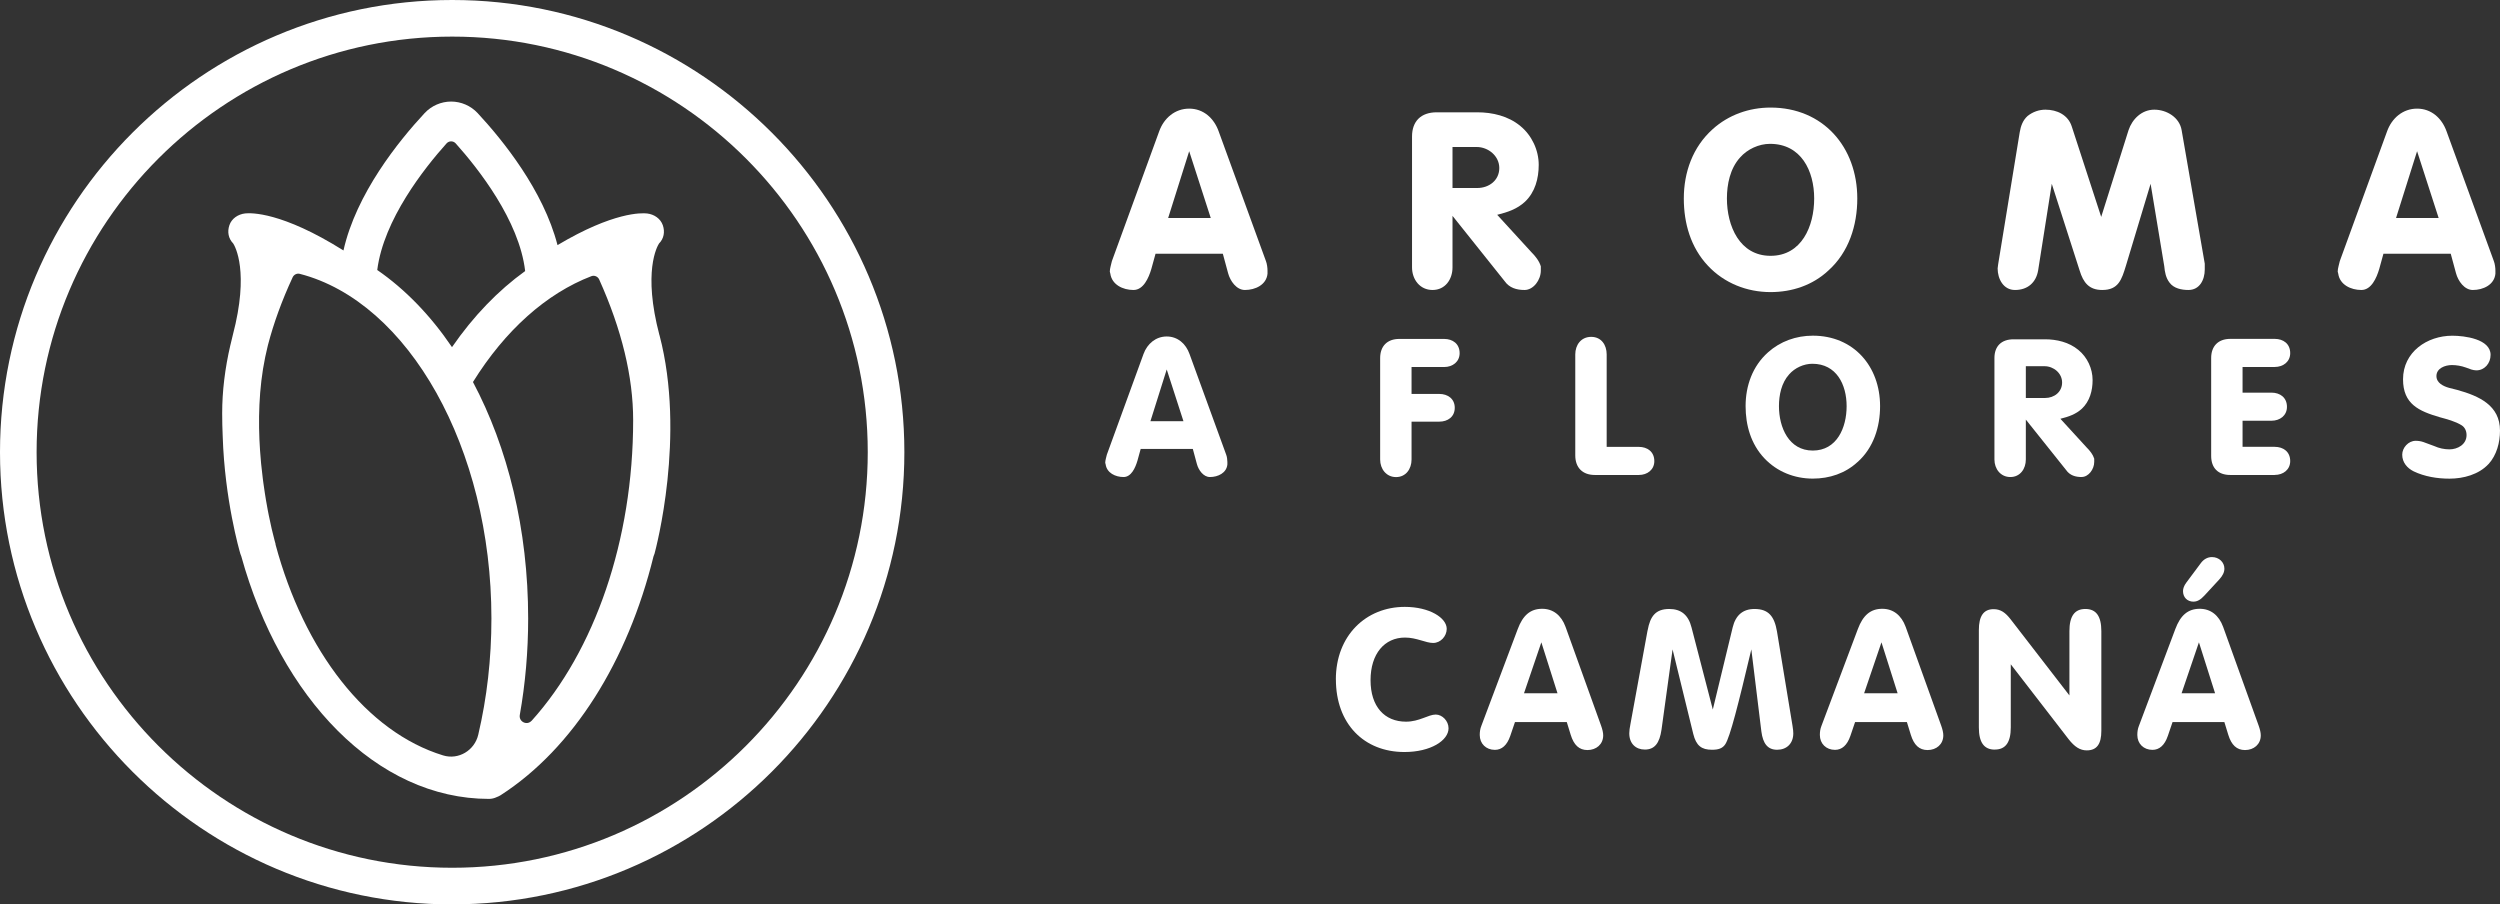 <?xml version="1.0" encoding="UTF-8"?> <svg xmlns="http://www.w3.org/2000/svg" id="Capa_1" data-name="Capa 1" viewBox="0 0 523.13 189.25"><rect x="0" y="0" width="523.13" height="189.25" fill="#333333" stroke="none"/><defs><style> .cls-1 { fill: #fff; } </style></defs><path class="cls-1" d="M260.5,60.68c-1.76,0-3.08-1.87-3.52-3.52l-1.1-4.07h-14.08l-.88,3.19c-.55,1.87-1.65,4.4-3.74,4.4-2.2,0-4.51-1.1-4.84-3.41,0-.11-.11-.33-.11-.44,0-.66.33-1.65.44-2.2l9.9-27.17c.99-2.75,3.3-4.73,6.27-4.73s5.17,1.98,6.16,4.73l9.9,27.17c.22.55.33,1.43.33,1.98v.66c-.22,2.31-2.53,3.41-4.73,3.41M248.84,31.64l-4.4,13.97h8.91l-4.51-13.97Z"></path><path class="cls-1" d="M319.01,60.68c-1.65,0-3.19-.44-4.18-1.87l-10.89-13.64v10.78c0,2.53-1.54,4.73-4.18,4.73s-4.29-2.2-4.29-4.73v-27.39c0-3.19,1.87-5.06,5.17-5.06h8.47c3.19,0,6.49.77,9.02,2.86,2.42,1.98,3.85,5.06,3.85,8.14,0,2.86-.77,5.72-2.86,7.7-1.65,1.54-3.63,2.2-5.83,2.75l7.15,7.81c.88.88,1.65,1.87,1.98,2.97v.88c0,1.98-1.54,4.07-3.41,4.07M309,30.76h-5.06v8.58h5.17c2.53,0,4.62-1.65,4.62-4.18s-2.31-4.4-4.73-4.4"></path><path class="cls-1" d="M382.59,56.61c-3.3,3.08-7.59,4.51-12.1,4.51-4.95,0-9.68-1.87-13.09-5.5-3.63-3.85-5.06-8.91-5.06-14.08,0-5.5,1.87-10.78,6.05-14.52,3.3-2.97,7.59-4.51,12.1-4.51,11,0,18.15,8.25,18.15,19.03,0,5.61-1.76,11.22-6.05,15.07M370.38,30.1c-2.31,0-4.73,1.1-6.27,2.86-2.09,2.31-2.75,5.61-2.75,8.58,0,5.72,2.64,11.99,9.13,11.99s9.13-6.16,9.13-11.99-2.75-11.44-9.24-11.44"></path><path class="cls-1" d="M457.94,60.68c-1.43,0-3.08-.33-3.96-1.54-.77-.99-.99-2.2-1.1-3.41l-2.86-17.27-5.17,17.16c-.88,2.86-1.54,5.06-4.95,5.06-2.75,0-3.96-1.54-4.73-4.07l-5.83-18.15-2.86,18.15c-.44,2.53-2.2,4.07-4.84,4.07-2.42,0-3.63-2.31-3.63-4.51,0-.22.11-.66.11-.88l4.51-27.61c.22-1.32.66-2.53,1.65-3.41,1.1-.88,2.42-1.32,3.74-1.32,2.42,0,4.73,1.1,5.5,3.52l6.16,18.92,5.72-18.15c.77-2.31,2.75-4.29,5.39-4.29s5.28,1.65,5.72,4.29l4.84,27.94v1.21c0,2.2-1.1,4.29-3.41,4.29"></path><path class="cls-1" d="M517.44,60.68c-1.76,0-3.08-1.87-3.52-3.52l-1.1-4.07h-14.08l-.88,3.19c-.55,1.87-1.65,4.4-3.74,4.4-2.2,0-4.51-1.1-4.84-3.41,0-.11-.11-.33-.11-.44,0-.66.33-1.65.44-2.2l9.9-27.17c.99-2.75,3.3-4.73,6.27-4.73s5.17,1.98,6.16,4.73l9.9,27.17c.22.55.33,1.43.33,1.98v.66c-.22,2.31-2.53,3.41-4.73,3.41M505.78,31.64l-4.4,13.97h8.91l-4.51-13.97Z"></path><path class="cls-1" d="M253.18,99.82c-1.36,0-2.39-1.45-2.73-2.73l-.85-3.15h-10.91l-.68,2.47c-.43,1.45-1.28,3.41-2.9,3.41-1.7,0-3.5-.85-3.75-2.64,0-.09-.09-.26-.09-.34,0-.51.25-1.28.34-1.7l7.67-21.06c.77-2.13,2.56-3.67,4.86-3.67s4.01,1.53,4.77,3.67l7.67,21.06c.17.43.25,1.11.25,1.53v.51c-.17,1.79-1.96,2.64-3.66,2.64M244.14,77.31l-3.41,10.83h6.91l-3.5-10.83Z"></path><path class="cls-1" d="M302.19,76.8h-6.82v5.63h5.8c1.79,0,3.24,1.02,3.24,2.9s-1.45,2.9-3.24,2.9h-5.8v7.93c0,1.96-1.19,3.67-3.24,3.67s-3.33-1.7-3.33-3.67v-21.23c0-2.47,1.45-4.01,4.01-4.01h9.38c1.79,0,3.24,1.02,3.24,2.98,0,1.79-1.45,2.9-3.24,2.9"></path><path class="cls-1" d="M342.93,99.39h-9.21c-2.56,0-4.09-1.53-4.09-4.09v-21.14c0-1.96,1.19-3.67,3.33-3.67s3.24,1.71,3.24,3.67v19.35h6.73c1.79,0,3.24,1.02,3.24,2.98,0,1.79-1.45,2.9-3.24,2.9"></path><path class="cls-1" d="M388.71,96.66c-2.56,2.39-5.88,3.49-9.38,3.49-3.84,0-7.5-1.45-10.14-4.26-2.81-2.98-3.92-6.9-3.92-10.91,0-4.26,1.45-8.36,4.69-11.25,2.56-2.3,5.88-3.49,9.38-3.49,8.52,0,14.07,6.39,14.07,14.75,0,4.35-1.36,8.69-4.69,11.68M379.24,76.12c-1.79,0-3.67.85-4.86,2.22-1.62,1.79-2.13,4.35-2.13,6.65,0,4.43,2.05,9.29,7.08,9.29s7.08-4.77,7.08-9.29-2.13-8.87-7.16-8.87"></path><path class="cls-1" d="M435.59,99.82c-1.28,0-2.47-.34-3.24-1.45l-8.44-10.57v8.35c0,1.96-1.19,3.67-3.24,3.67s-3.33-1.71-3.33-3.67v-21.23c0-2.47,1.45-3.92,4.01-3.92h6.56c2.47,0,5.03.6,6.99,2.22,1.88,1.53,2.98,3.92,2.98,6.31,0,2.22-.6,4.43-2.22,5.97-1.28,1.19-2.81,1.7-4.52,2.13l5.54,6.05c.68.68,1.28,1.45,1.54,2.3v.68c0,1.53-1.19,3.15-2.64,3.15M427.83,76.63h-3.92v6.65h4.01c1.96,0,3.58-1.28,3.58-3.24s-1.79-3.41-3.67-3.41"></path><path class="cls-1" d="M475.99,99.39h-9.29c-2.56,0-4.01-1.45-4.01-4.01v-20.46c0-2.47,1.45-4.01,4.01-4.01h9.29c1.79,0,3.24,1.02,3.24,2.98,0,1.79-1.45,2.9-3.24,2.9h-6.73v5.37h6.05c1.79,0,3.24,1.02,3.24,2.98,0,1.79-1.45,2.9-3.24,2.9h-6.05v5.46h6.73c1.79,0,3.24,1.02,3.24,2.98,0,1.79-1.45,2.9-3.24,2.9"></path><path class="cls-1" d="M520.74,97.09c-2.05,2.22-5.29,3.07-8.18,3.07-2.56,0-5.2-.43-7.5-1.53-1.36-.68-2.39-1.87-2.39-3.49,0-1.45,1.28-2.9,2.81-2.9.6,0,1.11.09,1.62.26l2.3.85c.94.43,2.05.68,3.15.68,1.7,0,3.58-1.02,3.58-2.98,0-.85-.34-1.62-1.02-2.05-1.36-.85-3.07-1.28-4.6-1.7-4.35-1.28-7.67-2.73-7.67-7.93,0-5.71,5.03-9.12,10.31-9.12,2.56,0,8.01.68,8.01,4.01,0,1.79-1.28,3.24-2.98,3.24-.34,0-.68-.08-1.02-.17l-1.19-.43c-.94-.34-1.96-.51-2.9-.51-1.45,0-3.24.68-3.24,2.3,0,1.45,1.45,2.13,2.64,2.47l1.71.43c4.6,1.28,8.95,3.24,8.95,8.52,0,2.47-.68,5.11-2.39,6.99"></path><path class="cls-1" d="M137.99,70.14c-3.5-13.3-.48-18.57-.09-19.18,1.02-1.03,1.27-2.44.8-3.82-.48-1.4-1.82-2.3-3.29-2.47-1.12-.13-7.03-.36-18.75,6.62-2.96-11.47-11.46-21.97-16.72-27.63-1.43-1.53-3.45-2.41-5.54-2.41h0c-2.09,0-4.11.88-5.54,2.41-5.47,5.88-14.32,16.86-16.99,28.75-12.93-8.12-19.4-7.88-20.58-7.75-1.47.17-2.82,1.06-3.29,2.47-.47,1.38-.21,2.79.8,3.82.39.61,3.41,5.88-.09,19.18-.06.21-.1.42-.15.63-.11.45-.22.89-.32,1.33,0,.02-.01.04-.02.06-1.15,4.94-1.73,9.72-1.73,14.33,0,1.62.04,3.23.11,4.82.42,13.27,3.5,23.94,3.7,24.6.05.16.11.32.18.47,8.23,29.73,28.36,50.8,51.83,50.8.59,0,1.14-.14,1.64-.38.27-.1.53-.22.79-.38,15.23-9.8,26.63-28.1,32-49.96.09-.2.17-.4.23-.62.27-1,6.57-24.65,1.03-45.7M95.35,30c4.66,5.2,13.31,16.12,14.54,26.72-5.65,4.07-10.83,9.43-15.31,15.92-4.48-6.61-9.77-12.09-15.64-16.14,1.33-10.53,9.86-21.32,14.51-26.5.51-.56,1.39-.56,1.9,0M57.67,113.89s-.01-.09-.03-.14c0-.02-.06-.22-.16-.57-.22-.85-.44-1.7-.64-2.57-.01-.06-.03-.12-.04-.19-.2-.88-.39-1.76-.57-2.65-.07-.35-.14-.7-.21-1.08-.13-.66-.24-1.33-.36-2.01-.08-.48-.16-.98-.24-1.5-.11-.71-.21-1.42-.31-2.13-.04-.3-.08-.61-.12-.92-.11-.91-.22-1.82-.31-2.74-.01-.16-.03-.31-.05-.46-.08-.9-.15-1.81-.22-2.72-.41-6.07-.28-12.9,1.08-19.47.15-.66.29-1.32.45-1.99.05-.18.09-.37.13-.55,1.19-4.57,2.91-9.31,5.17-14.18.26-.56.89-.87,1.48-.72,22.77,5.87,40.11,36.5,40.11,72.11,0,8.42-.93,16.57-2.76,24.35-.77,3.27-4.13,5.3-7.35,4.31-15.96-4.89-29.08-21.79-35.08-44.19M111.23,150.82c-.96,1.07-2.71.2-2.46-1.22,1.16-6.54,1.75-13.29,1.75-20.19,0-18.63-4.28-35.79-11.55-49.47,6.72-10.82,15.36-18.53,24.78-22.15.63-.24,1.35.07,1.63.69,4.72,10.48,7.11,20.37,7.11,29.44,0,25.12-8.06,48.29-21.25,62.91"></path><path class="cls-1" d="M94.62,189.25C42.45,189.25,0,146.8,0,94.62S42.45,0,94.62,0s94.62,42.45,94.62,94.62-42.45,94.62-94.62,94.62M94.62,7.66C46.67,7.66,7.66,46.67,7.66,94.62s39.01,86.96,86.96,86.96,86.96-39.01,86.96-86.96S142.58,7.66,94.62,7.66"></path><path class="cls-1" d="M279.53,142.17c0-9.21,6.34-15.18,14.42-15.18,5.19,0,8.78,2.3,8.78,4.6,0,1.53-1.28,2.95-2.84,2.95s-3.46-1.13-5.89-1.13c-4.28,0-7.21,3.39-7.21,8.92s2.93,8.68,7.42,8.68c2.8,0,4.66-1.49,6.22-1.49,1.36,0,2.68,1.33,2.68,2.87,0,2.54-3.71,4.97-9.23,4.97-8.49,0-14.34-5.94-14.34-15.18Z"></path><path class="cls-1" d="M316.02,154c-.66,1.94-1.77,2.91-3.21,2.91-1.85,0-3.17-1.29-3.17-3.11,0-.65.08-1.29.33-1.9l7.62-20.27c1.07-2.87,2.64-4.24,5.11-4.24,2.27,0,4,1.33,4.9,3.8l7.42,20.63c.29.81.45,1.49.45,2.06,0,1.86-1.44,3.07-3.3,3.07-1.73,0-2.84-1.05-3.5-3.19l-.82-2.67h-10.84l-.99,2.91ZM325.91,145.07l-3.38-10.66-3.63,10.66h7Z"></path><path class="cls-1" d="M344.77,131.91c.54-2.99,1.69-4.48,4.53-4.48,2.47,0,4,1.25,4.66,3.88l4.45,17.16,4.16-17.2c.62-2.54,2.14-3.84,4.57-3.84,2.92,0,4.16,1.53,4.7,4.72l3.25,19.74c.12.69.16,1.21.16,1.57,0,2.14-1.4,3.43-3.38,3.43s-2.97-1.29-3.3-3.84l-2.1-17.16c-2.76,11.67-4.45,18.29-5.44,19.83-.58.89-1.44,1.17-2.8,1.17-2.18,0-3.3-.85-3.91-3.31l-4.33-17.69-2.31,16.76c-.41,2.87-1.44,4.2-3.5,4.2-1.89,0-3.25-1.25-3.25-3.39,0-.49.08-1.17.25-1.98l3.58-19.58Z"></path><path class="cls-1" d="M387.19,154c-.66,1.94-1.77,2.91-3.21,2.91-1.85,0-3.17-1.29-3.17-3.11,0-.65.08-1.29.33-1.9l7.62-20.27c1.07-2.87,2.64-4.24,5.11-4.24,2.27,0,4,1.33,4.9,3.8l7.42,20.63c.29.81.45,1.49.45,2.06,0,1.86-1.44,3.07-3.3,3.07-1.73,0-2.84-1.05-3.5-3.19l-.82-2.67h-10.84l-.99,2.91ZM397.08,145.07l-3.38-10.66-3.63,10.66h7Z"></path><path class="cls-1" d="M417.42,156.86c-2.27,0-3.34-1.53-3.34-4.64v-20.39c0-2.87.95-4.36,3.09-4.36,1.48,0,2.47.73,3.54,2.1l12.32,15.95v-13.45c0-3.11,1.07-4.64,3.34-4.64s3.34,1.53,3.34,4.64v20.87c0,2.7-.91,4.08-3.05,4.08-1.4,0-2.55-.73-3.83-2.38l-12.07-15.63v13.2c0,3.11-1.07,4.64-3.34,4.64Z"></path><path class="cls-1" d="M453.62,154c-.66,1.94-1.77,2.91-3.21,2.91-1.85,0-3.17-1.29-3.17-3.11,0-.65.08-1.29.33-1.9l7.62-20.27c1.07-2.87,2.64-4.24,5.11-4.24,2.27,0,4,1.33,4.9,3.8l7.42,20.63c.29.81.45,1.49.45,2.06,0,1.86-1.44,3.07-3.3,3.07-1.73,0-2.84-1.05-3.5-3.19l-.82-2.67h-10.84l-.99,2.91ZM463.51,145.07l-3.38-10.66-3.63,10.66h7ZM459.02,125.9c-1.36,0-2.22-.93-2.22-2.22,0-.52.21-1.13.7-1.78l3.01-4.04c.62-.85,1.44-1.29,2.35-1.29,1.48,0,2.6,1.09,2.6,2.42,0,.77-.37,1.49-1.07,2.26l-3.13,3.39c-.78.85-1.48,1.25-2.23,1.25Z"></path></svg> 